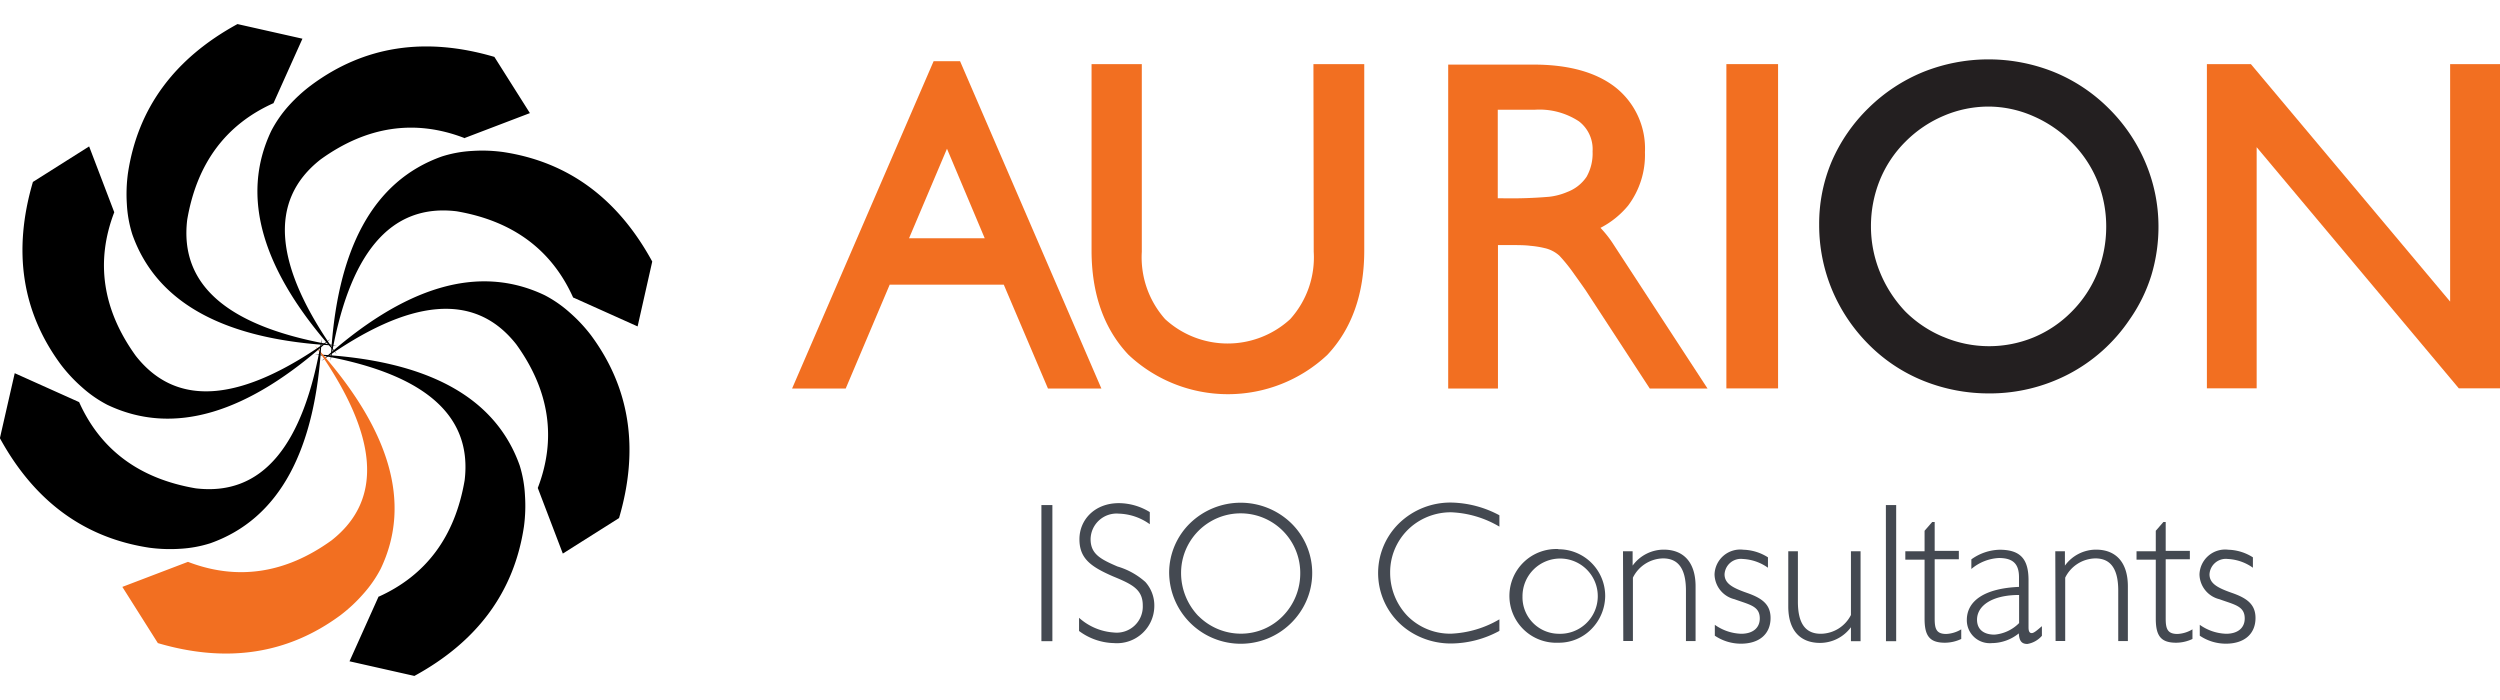 <svg id="Layer_1" data-name="Layer 1" xmlns="http://www.w3.org/2000/svg" viewBox="0 0 259.72 67.72" width="250" height="70"><defs><style>.cls-1{fill:#f26f21;}.cls-2{fill:#444951;}.cls-3{fill:#231f20;}</style></defs><title>best-iso-consultants-in-uae2</title><path d="M61.22,19l6.84-2.61-3.69-5.84q-10.77-3.17-19,2.92A16.1,16.1,0,0,0,43,15.63a12.62,12.62,0,0,0-1.81,2.61Q36.31,28.5,48,41.44,38.13,27.61,46.32,21.2c4.8-3.46,9.8-4.19,14.91-2.23Z" transform="translate(-13.01 -7.14)"/><path d="M72.57,35.55l6.68,3,1.52-6.74q-5.38-9.86-15.51-11.38a16,16,0,0,0-3.21-.11,12.59,12.59,0,0,0-3.12.57c-7.14,2.53-11,9.59-11.57,21.24q2.77-16.79,13.09-15.54c5.84,1,9.89,4,12.12,9Z" transform="translate(-13.01 -7.14)"/><path d="M68.87,55.31l2.61,6.84,5.84-3.69q3.17-10.78-2.92-19a16.1,16.1,0,0,0-2.19-2.34,12.66,12.66,0,0,0-2.61-1.81q-10.26-4.9-23.2,6.84,13.83-9.91,20.25-1.73c3.46,4.8,4.19,9.8,2.23,14.91Z" transform="translate(-13.01 -7.14)"/><path d="M52.32,66.66l-3,6.68,6.74,1.52q9.86-5.38,11.38-15.51a16.09,16.09,0,0,0,.11-3.21A12.59,12.59,0,0,0,67,53Q63.2,42.3,45.74,41.45q16.79,2.77,15.54,13.09c-1,5.84-4,9.89-9,12.12Z" transform="translate(-13.01 -7.14)"/><path class="cls-1" d="M32.56,63l-6.84,2.61,3.69,5.84q10.78,3.17,19-2.92a16.09,16.09,0,0,0,2.34-2.19,12.63,12.63,0,0,0,1.81-2.61q4.9-10.26-6.84-23.2,9.91,13.83,1.73,20.25c-4.8,3.46-9.8,4.19-14.91,2.23Z" transform="translate(-13.01 -7.14)"/><path d="M21.22,46.41l-6.68-3L13,50.16Q18.39,60,28.52,61.54a16.1,16.1,0,0,0,3.21.11,12.62,12.62,0,0,0,3.12-.57q10.72-3.79,11.57-21.24Q43.65,56.62,33.33,55.37c-5.84-1-9.89-4-12.12-9Z" transform="translate(-13.01 -7.14)"/><path d="M24.88,26.69l-2.61-6.84-5.84,3.69q-3.17,10.78,2.92,19a16.07,16.07,0,0,0,2.19,2.34,12.63,12.63,0,0,0,2.61,1.81q10.26,4.9,23.2-6.84Q33.52,49.78,27.11,41.6c-3.46-4.8-4.19-9.8-2.23-14.91Z" transform="translate(-13.01 -7.14)"/><path d="M41.43,15.34l3-6.68L37.68,7.14Q27.82,12.52,26.3,22.65a16.08,16.08,0,0,0-.11,3.21A12.62,12.62,0,0,0,26.76,29Q30.55,39.7,48,40.55,31.21,37.78,32.46,27.46c1-5.84,4-9.89,9-12.12Z" transform="translate(-13.01 -7.14)"/><path class="cls-2" d="M121.2,57.11h1.14V71.25H121.2Z" transform="translate(-13.01 -7.14)"/><path class="cls-2" d="M129.23,58a2.7,2.7,0,0,0-2.92,2.65c0,1.53,1,2.07,2.79,2.84A7.54,7.54,0,0,1,132,65.1a3.66,3.66,0,0,1,.93,2.48,3.88,3.88,0,0,1-4.18,3.87,6.31,6.31,0,0,1-3.64-1.26V68.82a6,6,0,0,0,3.62,1.53,2.71,2.71,0,0,0,3-2.82c0-1.66-1.12-2.2-3.06-3-2.3-1-3.52-1.84-3.52-3.87s1.59-3.75,4.1-3.75a6.18,6.18,0,0,1,3.21.93v1.26A5.77,5.77,0,0,0,129.23,58Z" transform="translate(-13.01 -7.14)"/><path class="cls-2" d="M136.64,59a7.55,7.55,0,0,1,10.52,0,7.23,7.23,0,0,1,.91,9.25,7.44,7.44,0,0,1-13.6-4.14A7.2,7.2,0,0,1,136.64,59Zm.87,9.63a6.23,6.23,0,0,0,4.39,1.84,6.06,6.06,0,0,0,4.39-1.84,6.31,6.31,0,0,0,1.8-4.47,6.19,6.19,0,1,0-12.38,0A6.47,6.47,0,0,0,137.51,68.64Z" transform="translate(-13.01 -7.14)"/><path class="cls-2" d="M163.83,71.49a7.83,7.83,0,0,1-4.37-1.26A7.23,7.23,0,0,1,158.36,59a7.66,7.66,0,0,1,5.47-2.15,11,11,0,0,1,4.95,1.32v1.18a10.66,10.66,0,0,0-5-1.49,6.39,6.39,0,0,0-3.58,1.06,6.2,6.2,0,0,0-2.77,5.24,6.47,6.47,0,0,0,1.8,4.47,6.24,6.24,0,0,0,4.55,1.84,10.8,10.8,0,0,0,5-1.49v1.2A10.66,10.66,0,0,1,163.83,71.49Z" transform="translate(-13.01 -7.14)"/><path class="cls-2" d="M174.91,61.7a4.85,4.85,0,0,1,4.86,4.87A4.94,4.94,0,0,1,178.33,70a4.72,4.72,0,0,1-3.42,1.41,4.87,4.87,0,1,1,0-9.73Zm0,8.78a3.91,3.91,0,1,0-3.73-3.89A3.79,3.79,0,0,0,174.91,70.48Z" transform="translate(-13.01 -7.14)"/><path class="cls-2" d="M181.62,61.91h1V63.4a4,4,0,0,1,3.23-1.66c2.11,0,3.31,1.37,3.31,3.81v5.69h-1V66c0-2.24-.77-3.35-2.38-3.35a3.57,3.57,0,0,0-3.13,2v6.58h-1Z" transform="translate(-13.01 -7.14)"/><path class="cls-2" d="M193.9,70.48c1.2,0,1.93-.6,1.93-1.59,0-1.3-1.08-1.43-2.63-2a2.71,2.71,0,0,1-2.07-2.57,2.67,2.67,0,0,1,3-2.57,5,5,0,0,1,2.55.79v1.08a4.9,4.9,0,0,0-2.61-.91,1.7,1.7,0,0,0-1.9,1.59c0,.93.77,1.39,2.32,1.93s2.46,1.18,2.46,2.61c0,1.64-1.14,2.67-3.08,2.67a4.85,4.85,0,0,1-2.71-.83V69.55A5,5,0,0,0,193.9,70.48Z" transform="translate(-13.01 -7.14)"/><path class="cls-2" d="M202.1,71.43c-2.11,0-3.31-1.34-3.31-3.79V61.91h1v5.24c0,2.24.77,3.33,2.38,3.33a3.55,3.55,0,0,0,3.13-1.95V61.91h1v9.34h-1V69.8A4,4,0,0,1,202.1,71.43Z" transform="translate(-13.01 -7.14)"/><path class="cls-2" d="M208.93,57.11H210V71.25h-1.06Z" transform="translate(-13.01 -7.14)"/><path class="cls-2" d="M215.21,70.5a3.32,3.32,0,0,0,1.55-.48v1a4,4,0,0,1-1.7.39c-1.62,0-2.11-.75-2.11-2.5V62.78h-2v-.87h2V59.78l.79-.91H214v3h2.51v.87H214v6.17C214,70,214.19,70.5,215.21,70.5Z" transform="translate(-13.01 -7.14)"/><path class="cls-2" d="M219.93,71.45a2.38,2.38,0,0,1-2.59-2.4c0-2,1.86-3.29,5.42-3.44v-1c0-1.39-.62-2-2.09-2a4.81,4.81,0,0,0-2.86,1.14v-1a5.23,5.23,0,0,1,2.94-1c2.19,0,3,1,3,3.17v4.89c0,.41.1.6.33.6s.56-.29,1.06-.72v1a2.57,2.57,0,0,1-1.51.85c-.6,0-.85-.33-.89-1.1A4.5,4.5,0,0,1,219.93,71.45Zm2.84-5c-2.82,0-4.37,1.12-4.37,2.57,0,1,.68,1.55,1.82,1.55a4.08,4.08,0,0,0,2.55-1.2Z" transform="translate(-13.01 -7.14)"/><path class="cls-2" d="M226.53,61.91h1V63.4a4,4,0,0,1,3.23-1.66c2.11,0,3.31,1.37,3.31,3.81v5.69h-1V66c0-2.24-.77-3.35-2.38-3.35a3.57,3.57,0,0,0-3.13,2v6.58h-1Z" transform="translate(-13.01 -7.14)"/><path class="cls-2" d="M239.23,70.5a3.33,3.33,0,0,0,1.55-.48v1a4,4,0,0,1-1.7.39c-1.61,0-2.11-.75-2.11-2.5V62.78h-2v-.87h2V59.78l.79-.91H238v3h2.51v.87H238v6.17C238,70,238.21,70.5,239.23,70.5Z" transform="translate(-13.01 -7.14)"/><path class="cls-2" d="M244.28,70.48c1.2,0,1.93-.6,1.93-1.59,0-1.3-1.08-1.43-2.63-2a2.71,2.71,0,0,1-2.07-2.57,2.67,2.67,0,0,1,3-2.57,5,5,0,0,1,2.55.79v1.08a4.9,4.9,0,0,0-2.61-.91,1.7,1.7,0,0,0-1.9,1.59c0,.93.77,1.39,2.32,1.93s2.46,1.18,2.46,2.61c0,1.64-1.14,2.67-3.08,2.67a4.84,4.84,0,0,1-2.71-.83V69.55A5,5,0,0,0,244.28,70.48Z" transform="translate(-13.01 -7.14)"/><path class="cls-1" d="M110,11,95.3,45h5.57l4.57-10.79h11.85L121.88,45h5.55L112.75,11Zm-2.55,18.39,3.94-9.3,3.92,9.3Z" transform="translate(-13.01 -7.14)"/><path class="cls-1" d="M149.49,30.79a9.58,9.58,0,0,1-2.44,7,9.6,9.6,0,0,1-13,0,9.66,9.66,0,0,1-2.42-7V11.3h-5.22V30.66c0,4.52,1.3,8.17,3.85,10.85a15.09,15.09,0,0,0,20.64,0c2.54-2.69,3.84-6.34,3.84-10.84V11.3h-5.28Z" transform="translate(-13.01 -7.14)"/><path class="cls-1" d="M179.28,28.31A9.18,9.18,0,0,0,182.15,26a8.75,8.75,0,0,0,1.75-5.55,8.1,8.1,0,0,0-3.17-6.82c-2-1.51-4.81-2.28-8.39-2.28h-8.88V45h5.17V30.1h1.2c.88,0,1.61,0,2.2.08a9.44,9.44,0,0,1,1.43.23,3.39,3.39,0,0,1,1.55.79,17.08,17.08,0,0,1,1.55,1.93c.39.54.78,1.09,1.17,1.65L184.4,45h6l-9.92-15.2A11.53,11.53,0,0,0,179.28,28.31ZM177.84,23a4.18,4.18,0,0,1-2,1.58,6.68,6.68,0,0,1-1.88.5,46.82,46.82,0,0,1-4.79.16h-.56v-9.2h3.84a7.46,7.46,0,0,1,4.6,1.21,3.64,3.64,0,0,1,1.41,3.12A4.94,4.94,0,0,1,177.84,23Z" transform="translate(-13.01 -7.14)"/><rect class="cls-1" x="179.35" y="4.16" width="5.37" height="33.69"/><path class="cls-3" d="M235.88,21.49a17.5,17.5,0,0,0-3.83-5.62,17.24,17.24,0,0,0-5.71-3.77,18.25,18.25,0,0,0-13.49,0,17.58,17.58,0,0,0-5.72,3.76,17.36,17.36,0,0,0-3.84,5.58A16.6,16.6,0,0,0,202,28a17.47,17.47,0,0,0,1.33,6.73,17.67,17.67,0,0,0,3.81,5.69,16.91,16.91,0,0,0,5.74,3.8,18.16,18.16,0,0,0,6.74,1.29,17.72,17.72,0,0,0,8.29-2,17.26,17.26,0,0,0,6.33-5.66,16.51,16.51,0,0,0,2.27-4.61,17.52,17.52,0,0,0,.74-5.14A17,17,0,0,0,235.88,21.49Zm-21,18.14A12.22,12.22,0,0,1,210.95,37a13.06,13.06,0,0,1-2.65-4.12,12.57,12.57,0,0,1-.92-4.74,12.75,12.75,0,0,1,.92-4.78,12,12,0,0,1,2.66-4,12.46,12.46,0,0,1,4-2.7,11.9,11.9,0,0,1,4.62-.95,11.67,11.67,0,0,1,4.67,1,12.81,12.81,0,0,1,4,2.74,12.15,12.15,0,0,1,2.66,4,12.58,12.58,0,0,1,.91,4.77,12.93,12.93,0,0,1-.93,4.8A12.2,12.2,0,0,1,228.25,37a12,12,0,0,1-3.95,2.68A12.14,12.14,0,0,1,214.89,39.63Z" transform="translate(-13.01 -7.14)"/><polygon class="cls-1" points="254.54 4.16 254.54 28.83 233.84 4.16 229.27 4.16 229.27 37.84 234.44 37.84 234.44 12.79 255.44 37.84 259.72 37.84 259.72 4.16 254.54 4.16"/></svg>